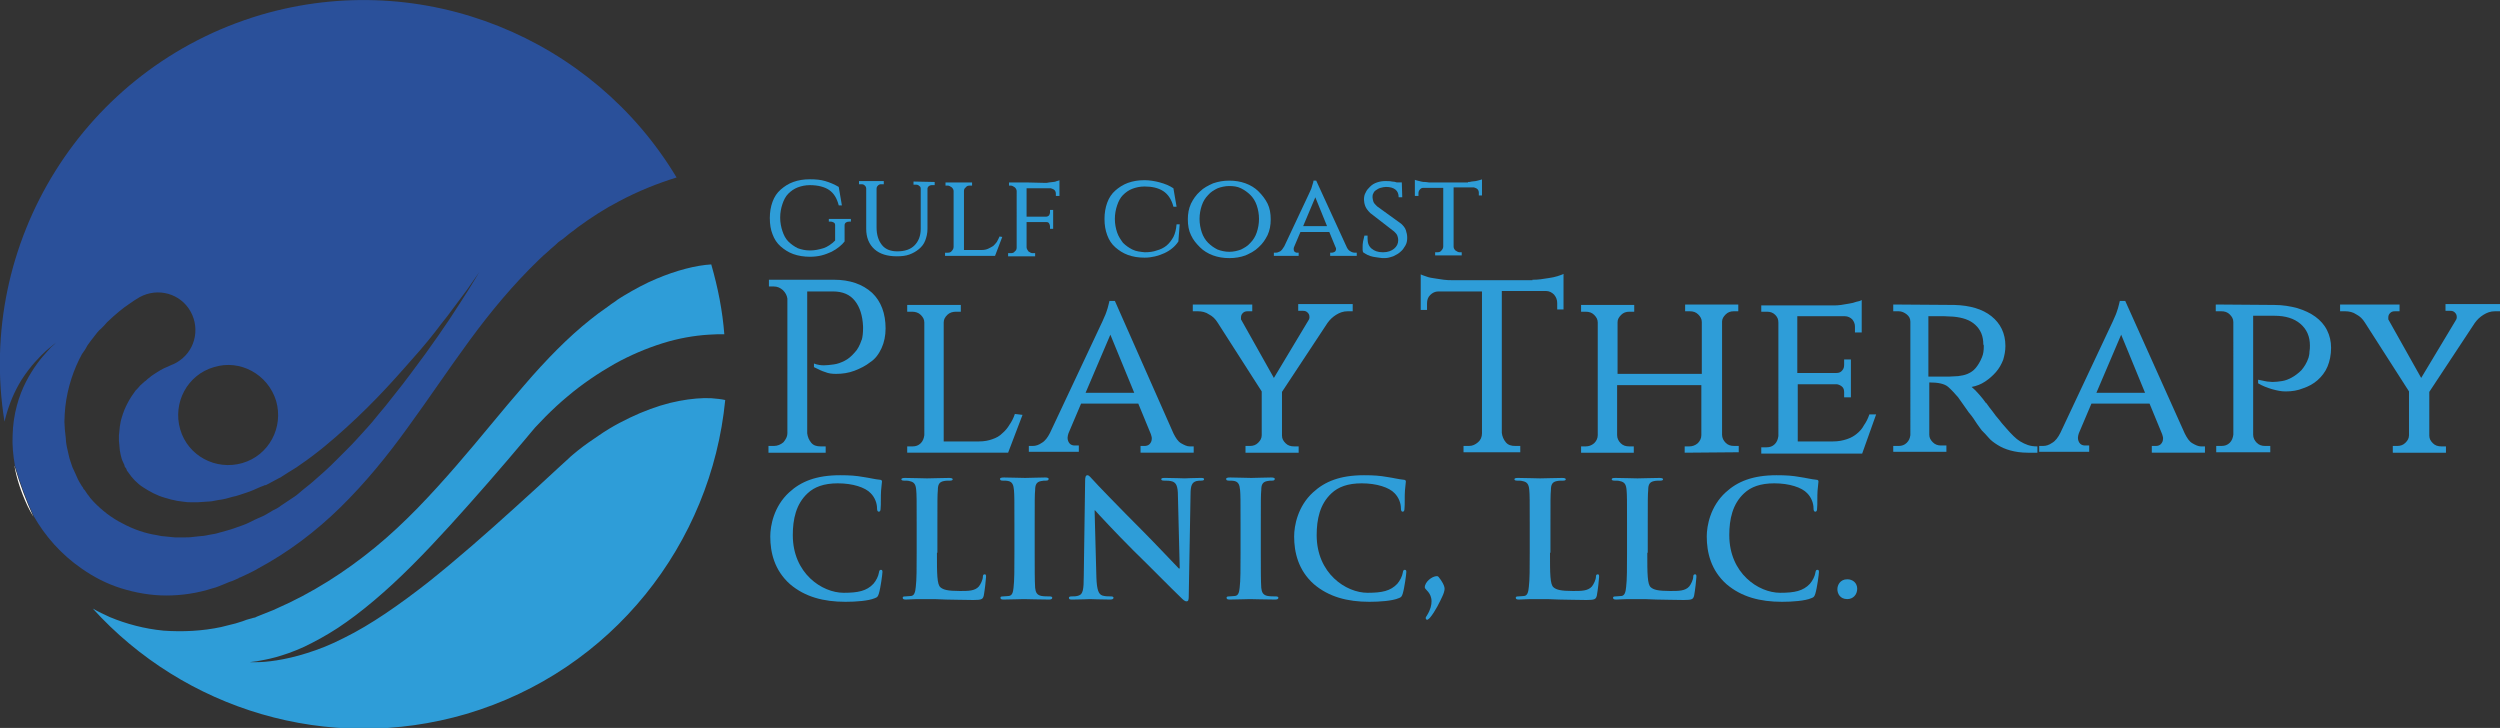 <?xml version="1.0" encoding="utf-8"?>
<!-- Generator: Adobe Illustrator 24.0.3, SVG Export Plug-In . SVG Version: 6.00 Build 0)  -->
<svg version="1.1" id="Layer_1" xmlns="http://www.w3.org/2000/svg" xmlns:xlink="http://www.w3.org/1999/xlink" x="0px" y="0px"
	 viewBox="0 0 555 161.6" style="enable-background:new 0 0 555 161.6;" xml:space="preserve">
<rect x="0" y="0" width="555" height="161.6" fill="#333333" stroke="none"/>
<style type="text/css">
	.st0{fill:#FFFFFF;}
	.st1{fill:#2A509A;}
	.st2{fill:#2E9DD8;}
</style>
<g>
	<path class="st0" d="M3.2,103.4c0.5,2.9,1.5,5.9,2.9,8.9c0.4,0.8,0.8,1.6,1.3,2.4c-1.6-3.5-3-7.2-4.1-11
		C3.3,103.6,3.3,103.5,3.2,103.4z"/>
	<path class="st1" d="M4.8,84.3c2-3.1,4-5.1,5.4-6.4c0.7-0.6,1.3-1.1,1.7-1.4c0.4-0.3,0.6-0.5,0.6-0.5s-0.2,0.2-0.5,0.5
		c-0.4,0.3-0.9,0.8-1.5,1.5c-1.3,1.4-3.1,3.6-4.7,6.7c-1.6,3.1-2.9,7.2-3,12c-0.1,2.1,0.1,4.3,0.5,6.6c0,0.1,0,0.2,0.1,0.3
		c1.1,3.8,2.5,7.5,4.1,11c2.5,4.4,6.1,8.5,10.6,11.6c2.7,1.9,5.6,3.4,8.8,4.4c3.2,1,6.6,1.6,10,1.6c3.4,0,6.9-0.5,10.3-1.6
		c0.9-0.2,1.7-0.6,2.5-0.9c0.4-0.2,0.8-0.3,1.2-0.5l0.6-0.2l0.7-0.3l0.7-0.3l0.3-0.2l0.1,0c0.1,0-0.1,0,0,0l0.2-0.1l1.3-0.6
		c0.8-0.4,1.7-0.8,2.5-1.3c6.7-3.6,12.8-8.2,18.3-13.6c5.5-5.4,10.4-11.4,15-17.8c4.6-6.3,9-12.9,13.7-19.3
		c4.7-6.4,9.7-12.4,15.3-17.8c0.7-0.7,1.5-1.4,2.2-2c0.6-0.6,1.3-1.1,1.9-1.7l0.2-0.2l0.4-0.3l0.6-0.4c0.4-0.3,0.7-0.6,1.1-0.9
		c0.7-0.6,1.5-1.1,2.2-1.7c3-2.2,6.1-4.2,9.2-5.8c4.3-2.3,8.6-4,12.8-5.3C131.7,8.5,94-7.3,57.9,3.3C18.5,15-5.4,54,1,93.6
		C1.9,89.8,3.3,86.7,4.8,84.3z M61.3,89c1.7,5.9-1.6,12.1-7.5,13.8c-5.9,1.7-12.1-1.6-13.8-7.5c-1.7-5.9,1.6-12.1,7.5-13.8
		C53.3,79.7,59.5,83.1,61.3,89z M19.4,76.7c0.5-0.7,1-1.4,1.5-2c0.2-0.3,0.5-0.6,0.7-0.9c0.3-0.3,0.5-0.6,0.8-0.8
		c0.5-0.5,1-1,1.4-1.5c1.9-1.8,3.5-3.1,4.7-3.9c1.1-0.8,1.8-1.2,1.8-1.2c3.8-2.6,9-1.7,11.6,2.1c2.6,3.8,1.7,9-2.1,11.6
		c-0.4,0.3-0.8,0.5-1.2,0.7L38.1,81c0,0-0.4,0.2-1.1,0.5c-0.8,0.3-1.8,0.9-3,1.7c-0.3,0.2-0.6,0.4-0.9,0.7c-0.2,0.1-0.3,0.2-0.5,0.4
		c-0.1,0.1-0.3,0.3-0.5,0.4c-0.3,0.3-0.7,0.6-1,0.9c-0.3,0.4-0.6,0.7-1,1.1c-1.2,1.6-2.4,3.6-3.1,6.1c-0.2,0.6-0.3,1.3-0.4,1.9
		c0,0.3-0.1,0.7-0.1,1c0,0.3-0.1,0.7-0.1,1c0,0.4,0,0.7,0,1.1c0,0.4,0.1,0.7,0.1,1.1c0,0.4,0.1,0.7,0.1,1.1l0.1,0.5
		c0,0.2,0.1,0.4,0.1,0.5c0.1,0.3,0.1,0.5,0.2,0.8c0.1,0.4,0.4,0.9,0.6,1.4l0.1,0.4c0,0.1,0,0.1,0,0L28,104c0.1,0.2,0.1,0.3,0.2,0.5
		l0.3,0.4c0.8,1.2,1.9,2.4,3.3,3.3c1.4,0.9,3,1.8,4.8,2.3l0.7,0.2c0.2,0.1,0.5,0.1,0.7,0.2l1.4,0.3l1.5,0.2c0.5,0.1,1,0.1,1.5,0.1
		l1.5,0c0.5,0,1-0.1,1.5-0.1c0.5,0,1-0.1,1.5-0.1l1.6-0.3c1-0.1,2.1-0.4,3.1-0.7c1.1-0.2,2-0.6,3-0.9c1-0.3,2.1-0.8,3.2-1.3l0.8-0.3
		l0.2-0.1l0.1,0l0.1,0c0,0,0.1-0.1,0,0l0.4-0.2l1.5-0.8l1.5-0.8c0.5-0.3,0.9-0.6,1.4-0.9c0.9-0.6,1.9-1.1,2.8-1.8
		c3.7-2.5,7.1-5.4,10.3-8.3c3.2-2.9,6.2-5.9,8.9-8.8c2.7-2.9,5.2-5.8,7.5-8.4c1.1-1.3,2.2-2.6,3.2-3.9c1-1.3,1.9-2.5,2.8-3.6
		c1.7-2.3,3.2-4.3,4.4-5.9c1.2-1.7,2.1-3,2.7-3.9c0.6-0.9,0.9-1.4,0.9-1.4s-0.3,0.5-0.9,1.4c-0.5,0.9-1.4,2.3-2.5,4.1
		c-1.1,1.7-2.4,3.8-4,6.2c-1.6,2.4-3.4,5-5.5,7.9c-2.1,2.8-4.3,5.9-6.9,9.1c-0.6,0.8-1.3,1.6-1.9,2.4c-0.7,0.8-1.3,1.6-2,2.4
		c-1.3,1.7-2.8,3.2-4.3,4.9c-0.7,0.8-1.5,1.6-2.3,2.4c-0.8,0.8-1.6,1.6-2.4,2.4c-0.8,0.8-1.6,1.6-2.5,2.4c-0.9,0.8-1.8,1.6-2.6,2.3
		c-0.9,0.8-1.9,1.5-2.8,2.3c-0.5,0.4-0.9,0.8-1.4,1.1l-1.5,1l-1.5,1l-0.4,0.3l-0.5,0.3l-0.8,0.4c-1,0.6-1.9,1.2-3.2,1.7
		c-1.2,0.5-2.3,1.2-3.5,1.6c-1.2,0.4-2.4,0.9-3.6,1.2l-1.8,0.5c-0.6,0.2-1.3,0.3-1.9,0.4c-0.6,0.1-1.3,0.3-1.9,0.3l-1.9,0.2
		c-0.6,0.1-1.3,0.1-2,0.1l-2,0c-0.7-0.1-1.3-0.1-2-0.2c-0.3,0-0.7-0.1-1-0.1l-1-0.2c-2.6-0.4-5.2-1.3-7.6-2.6
		c-2.4-1.2-4.6-2.9-6.5-4.9l-0.7-0.8c-0.2-0.3-0.4-0.6-0.6-0.8l-0.6-0.9l-0.2-0.2l-0.1-0.1l0-0.1c0,0-0.3-0.5-0.2-0.3l-0.2-0.3
		c-0.3-0.5-0.5-0.8-0.8-1.4c-0.3-0.7-0.6-1.3-0.9-2c-0.2-0.4-0.3-0.6-0.4-0.9l-0.3-0.9c-0.2-0.6-0.4-1.2-0.5-1.8
		c-0.1-0.6-0.3-1.2-0.4-1.8c-0.1-0.6-0.2-1.2-0.2-1.8c-0.1-0.6-0.1-1.2-0.2-1.8c0-0.6-0.1-1.2-0.1-1.7c0-1.1,0.1-2.3,0.2-3.4
		c0.5-4.4,1.9-8.4,3.7-11.7C18.5,78.2,19,77.5,19.4,76.7z"/>
	<path class="st2" d="M145.7,61.9c-2.4,1-4.8,2.3-7.3,3.8c-0.6,0.4-1.2,0.7-1.8,1.2c-0.6,0.4-1.2,0.8-1.7,1.2
		c-0.7,0.5-1.4,1-2.1,1.5c-0.6,0.5-1.2,0.9-1.8,1.4c-4.9,3.9-9.8,8.9-14.6,14.5c-4.9,5.6-9.8,11.8-15.2,18
		c-5.4,6.2-11.2,12.5-17.9,18c-6.7,5.5-14.1,10.2-21.9,13.6c-1,0.5-2,0.8-2.9,1.2l-1.5,0.6l-0.2,0.1l-0.2,0.1l-0.1,0l-0.4,0.1
		l-0.7,0.2l-0.7,0.2l-0.8,0.3c-0.5,0.2-1.1,0.3-1.6,0.5c-1.1,0.3-2.1,0.5-3.2,0.8c-4.2,0.9-8.6,1.1-12.8,0.8
		c-4.2-0.4-8.3-1.5-11.9-3c-1.3-0.6-2.6-1.2-3.8-1.9c20.2,22.3,52.1,32.4,82.9,23.4c32.5-9.6,54.4-37.9,57.5-69.7
		c-0.9-0.2-1.9-0.3-3.1-0.4c-2-0.1-4.5,0.1-7.1,0.6c-2.7,0.5-5.6,1.4-8.7,2.7c-3,1.3-6.2,2.9-9.2,5c-1.5,1-3.1,2.1-4.6,3.3
		c-0.7,0.6-1.5,1.2-2.2,1.9l-1.1,1l-1.2,1.1c-3.1,2.9-6.3,5.8-9.5,8.7c-6.4,5.8-12.9,11.5-19.3,16.6c-6.4,5-12.7,9.4-18.6,12.3
		c-2.9,1.5-5.7,2.6-8.3,3.4c-2.5,0.8-4.8,1.3-6.7,1.6c-1.9,0.3-3.4,0.4-4.4,0.4c-1,0-1.5,0-1.5,0s0.5-0.1,1.5-0.2
		c1-0.2,2.4-0.4,4.2-0.9c1.8-0.5,3.9-1.2,6.3-2.3c2.3-1.1,4.9-2.5,7.5-4.2c5.3-3.5,10.9-8.3,16.5-13.9c5.6-5.6,11.3-12,16.9-18.4
		c2.8-3.2,5.6-6.5,8.3-9.7l1-1.2l1.1-1.3c0.8-0.8,1.5-1.6,2.3-2.4c1.6-1.6,3.2-3.1,4.9-4.5c3.3-2.8,6.9-5.2,10.4-7.2
		c3.6-2,7.2-3.5,10.7-4.6c3.5-1.1,7-1.7,10.2-1.9c1.2-0.1,2.4-0.1,3.5-0.1c-0.4-5.2-1.4-10.3-2.9-15.5
		C154.5,58.9,150.2,60,145.7,61.9z"/>
</g>
<g>
	<g>
		<path class="st2" d="M185.1,62.1c3.6,0,6.4,1,8.5,2.9c2,1.9,3,4.6,3,7.9c0,1.6-0.3,3.1-0.9,4.4c-0.6,1.3-1.4,2.4-2.5,3.1
			c-1,0.8-2.2,1.4-3.5,1.9c-1.3,0.5-2.7,0.7-4.1,0.7c-0.9,0-1.7-0.1-2.4-0.4c-0.7-0.2-1.5-0.6-2.5-1.1v-0.8c0.2,0.1,0.4,0.1,0.6,0.2
			c0.4,0.1,0.9,0.2,1.6,0.2c0.7,0,1.4-0.1,2.2-0.2c0.8-0.1,1.6-0.4,2.4-0.8c0.8-0.4,1.5-1,2.2-1.8c0.7-0.7,1.2-1.7,1.6-2.9v0.1
			c0.2-0.7,0.3-1.6,0.3-2.6v-0.4c-0.1-2.4-0.7-4.3-1.8-5.7c-1.1-1.4-2.7-2.1-4.9-2.1h-5.7v31.5c0.1,0.8,0.4,1.5,0.9,2.1
			c0.5,0.6,1.2,0.8,2.1,0.8h1.1v1.4h-12.7V99h1.2c0.8,0,1.5-0.3,2.1-0.8c0.5-0.6,0.9-1.2,0.9-2.1V66.3c-0.1-0.7-0.4-1.3-1-1.9
			c-0.6-0.5-1.2-0.8-2-0.8h-1.1v-1.5H185.1z"/>
		<path class="st2" d="M227,92.1l-3.2,8.4h-22.4v-1.4h1.2c0.7,0,1.3-0.2,1.8-0.7c0.5-0.5,0.7-1.1,0.8-1.8V71.6
			c0-0.7-0.3-1.2-0.8-1.7c-0.5-0.5-1.2-0.7-1.9-0.7h-1.1v-1.5h11.9v1.5h-1.1c-0.7,0-1.4,0.2-1.9,0.7c-0.5,0.5-0.8,1-0.8,1.7V98h7.8
			c1.2,0,2.2-0.2,3-0.5c0.9-0.3,1.6-0.7,2.2-1.3c0.6-0.5,1.2-1.2,1.6-1.9c0.5-0.7,0.9-1.5,1.2-2.4L227,92.1z"/>
		<path class="st2" d="M260.5,96.2c0.5,1,1,1.8,1.7,2.2c0.7,0.4,1.3,0.7,1.9,0.7h0.9v1.4h-11.8V99h0.9c0.4,0,0.8-0.1,1.1-0.4
			c0.3-0.3,0.5-0.7,0.5-1.3c0-0.3-0.1-0.5-0.2-0.9l-2.8-6.8H240l-2.8,6.6c-0.1,0.3-0.2,0.7-0.2,1c0,0.5,0.2,1,0.5,1.3
			c0.3,0.3,0.7,0.4,1.1,0.4h0.9v1.4h-11.1V99h0.9c0.6,0,1.3-0.2,2-0.7c0.7-0.4,1.3-1.2,1.8-2.2l11.1-23.6c0.4-0.8,0.7-1.5,1-2.2
			c0.3-0.6,0.5-1.3,0.7-1.9c0.2-0.7,0.3-1.2,0.4-1.6h1.2L260.5,96.2z M251.8,87.2l-5.3-12.9L241,87.2H251.8z"/>
		<path class="st2" d="M300.3,67.6v1.5h-1.1c-1,0-1.8,0.3-2.6,0.8c-0.8,0.5-1.4,1.1-1.9,1.8l-10.1,15.3v9.7c0,0.7,0.3,1.2,0.8,1.7
			c0.5,0.5,1.1,0.7,1.9,0.7h1v1.4h-11.8V99h1c0.7,0,1.3-0.2,1.8-0.7c0.5-0.5,0.8-1,0.8-1.7v-9.7l-9.8-15.3c-0.5-0.8-1.1-1.4-1.9-1.8
			c-0.7-0.5-1.6-0.7-2.5-0.7h-1.1v-1.5h13.2v1.5h-1c-0.5,0-0.8,0.1-1.1,0.4c-0.3,0.3-0.4,0.6-0.4,1c0,0.1,0,0.2,0,0.2
			c0,0.1,0,0.2,0,0.2l7.3,13l7.8-13c0.1-0.2,0.1-0.4,0.1-0.5c0-0.4-0.1-0.7-0.4-1c-0.3-0.3-0.6-0.4-1.1-0.4h-1v-1.5H300.3z"/>
		<path class="st2" d="M340.2,62.1c0.5,0,1.2,0,1.8-0.1c0.7-0.1,1.3-0.2,2-0.3c0.6-0.1,1.2-0.2,1.8-0.4c0.5-0.2,1-0.3,1.3-0.5v7.9
			h-1.4v-1.4c0-0.7-0.2-1.3-0.7-1.9c-0.5-0.5-1.1-0.8-1.8-0.8h-9.8v31.5c0.1,0.8,0.4,1.5,0.9,2.1c0.5,0.6,1.2,0.8,2.1,0.8h1.1v1.4
			h-12.6v-1.4h1.2c0.8,0,1.4-0.3,2-0.8c0.6-0.5,0.9-1.2,0.9-2V64.7h-9.7c-0.7,0-1.3,0.3-1.8,0.8c-0.5,0.5-0.7,1.1-0.7,1.9v1.4h-1.4
			v-7.9c0.3,0.2,0.8,0.3,1.3,0.5c0.5,0.2,1.1,0.3,1.8,0.4c0.6,0.1,1.3,0.2,2,0.3c0.7,0.1,1.3,0.1,1.8,0.1H340.2z"/>
		<path class="st2" d="M374,100.5v-1.4h1c0.7,0,1.3-0.2,1.9-0.7c0.5-0.5,0.8-1.1,0.8-1.8V85.5H359v11.1c0,0.7,0.3,1.3,0.8,1.8
			c0.5,0.5,1.1,0.7,1.9,0.7h1v1.4H351v-1.4h1c0.7,0,1.3-0.2,1.9-0.7c0.5-0.5,0.8-1.1,0.8-1.8V71.6c0-0.7-0.3-1.2-0.8-1.7
			c-0.5-0.5-1.1-0.7-1.9-0.7h-1v-1.5h11.8v1.5h-1.1c-0.7,0-1.3,0.2-1.8,0.7c-0.5,0.5-0.8,1-0.8,1.6V83h18.7V71.5
			c0-0.7-0.3-1.2-0.8-1.7c-0.5-0.5-1.1-0.7-1.9-0.7h-1v-1.5h11.8v1.5h-1c-0.7,0-1.3,0.2-1.8,0.7c-0.5,0.5-0.8,1-0.8,1.6v25.1
			c0,0.7,0.3,1.3,0.8,1.8c0.5,0.5,1.1,0.7,1.9,0.7h1v1.4L374,100.5z"/>
		<path class="st2" d="M413.4,100.7H391v-1.4h1.2c0.7,0,1.3-0.2,1.8-0.7c0.5-0.5,0.7-1.1,0.8-1.8V71.6c0-0.7-0.2-1.2-0.7-1.7
			c-0.5-0.5-1.1-0.7-1.8-0.7H391v-1.4h16c0.5,0,1.1,0,1.7-0.1c0.6-0.1,1.2-0.2,1.8-0.3c0.6-0.1,1.1-0.2,1.6-0.4
			c0.5-0.1,0.9-0.2,1.2-0.4v7.2h-1.5v-1.3c0-0.6-0.2-1.1-0.6-1.6c-0.4-0.4-1-0.7-1.6-0.7h-10.6v12.6h8.7c0.6,0,1-0.2,1.3-0.6
			c0.3-0.3,0.4-0.8,0.4-1.2v-1.2h1.5v8.4h-1.5v-1.1c0-0.5-0.1-0.9-0.4-1.2c-0.3-0.3-0.7-0.5-1.2-0.6h-8.7V98h7.8
			c1.2,0,2.2-0.2,3.1-0.5c0.9-0.3,1.6-0.7,2.2-1.2c0.6-0.5,1.2-1.1,1.6-1.9c0.5-0.7,0.9-1.5,1.2-2.4h1.5L413.4,100.7z"/>
		<path class="st2" d="M433.9,67.7c3.4,0.1,6.2,0.9,8.2,2.5c2,1.6,3.1,3.8,3.1,6.6c0,1.1-0.2,2.1-0.5,3.1c-0.4,1-0.9,1.9-1.6,2.7
			c-0.7,0.8-1.5,1.5-2.4,2.1c-0.9,0.6-1.9,1-3,1.2c0.5,0.4,1.1,1,1.7,1.7c0.6,0.7,1.1,1.3,1.5,1.9v-0.1c0.5,0.7,1,1.4,1.5,2
			c0.4,0.6,0.9,1.2,1.5,1.9c0.5,0.7,1.1,1.3,1.6,1.9c0.5,0.6,1,1.1,1.5,1.6c0.5,0.5,1,0.9,1.5,1.2c0.5,0.3,1.1,0.6,1.7,0.8
			c0.6,0.2,1.3,0.3,2.1,0.3v1.4h-2.1c-1.5,0-2.8-0.2-3.9-0.5c-1.1-0.3-2-0.7-2.8-1.2c-0.8-0.5-1.5-1-2-1.6c-0.5-0.6-1-1.1-1.5-1.6
			c-0.2-0.2-0.5-0.7-1.1-1.5c-0.5-0.8-1.1-1.7-1.8-2.5l-2.4-3.4c-0.7-0.8-1.4-1.6-2.2-2.3c-0.8-0.7-2.2-1-4.2-1v11.6
			c0,0.7,0.3,1.2,0.8,1.7c0.5,0.5,1.1,0.7,1.8,0.7h1.2v1.4h-11.8V99h1.2c0.7,0,1.3-0.2,1.8-0.7c0.5-0.5,0.7-1,0.8-1.7V71.4
			c0-0.7-0.3-1.2-0.8-1.6c-0.5-0.4-1.1-0.7-1.8-0.7h-1.2v-1.5L433.9,67.7z M431.3,83.6c0.4,0,0.9,0,1.5,0c0.6,0,1.2-0.1,1.9-0.1
			c0.7-0.1,1.4-0.2,2.1-0.5c0.7-0.3,1.3-0.7,1.8-1.3c0.5-0.6,1-1.4,1.4-2.4c0.3-0.7,0.4-1.5,0.4-2.4c0-0.2,0-0.4-0.1-0.4
			c0-1.9-0.6-3.3-1.8-4.4c-1.2-1.1-2.8-1.6-4.8-1.8c-0.7,0-1.4-0.1-2.1-0.1h-3.5v13.4H431.3z"/>
		<path class="st2" d="M485,96.2c0.5,1,1,1.8,1.7,2.2c0.7,0.4,1.3,0.7,1.9,0.7h0.9v1.4h-11.8V99h0.9c0.4,0,0.8-0.1,1.1-0.4
			c0.3-0.3,0.5-0.7,0.5-1.3c0-0.3-0.1-0.5-0.2-0.9l-2.8-6.8h-12.9l-2.8,6.6c-0.1,0.3-0.2,0.7-0.2,1c0,0.5,0.2,1,0.5,1.3
			c0.3,0.3,0.7,0.4,1.1,0.4h0.9v1.4h-11.1V99h0.9c0.6,0,1.3-0.2,2-0.7c0.7-0.4,1.3-1.2,1.8-2.2l11.1-23.6c0.4-0.8,0.7-1.5,1-2.2
			c0.3-0.6,0.5-1.3,0.7-1.9c0.2-0.7,0.3-1.2,0.4-1.6h1.2L485,96.2z M476.2,87.2l-5.3-12.9l-5.5,12.9H476.2z"/>
		<path class="st2" d="M504.9,67.7c1.9,0,3.6,0.3,5.1,0.7c1.6,0.5,2.9,1.1,4,1.9c1.1,0.8,2,1.8,2.6,3c0.6,1.2,0.9,2.5,0.9,3.9
			c0,1.6-0.3,3-0.8,4.2c-0.5,1.2-1.3,2.2-2.2,3c-0.9,0.8-2,1.4-3.2,1.8c-1.2,0.5-2.5,0.7-3.9,0.7c-1,0-1.9-0.2-3-0.5
			c-1-0.3-2.1-0.7-3.1-1.3v-0.8c0.3,0.1,0.7,0.1,1,0.2c0.3,0.1,0.6,0.1,1,0.2c0.4,0,0.8,0.1,1.2,0.1c0.7,0,1.4-0.1,2.1-0.2
			c0.7-0.1,1.5-0.4,2.2-0.8c0.7-0.4,1.4-0.9,2.1-1.6c0.6-0.7,1.2-1.6,1.6-2.8c0.1-0.4,0.2-0.8,0.2-1.3c0.1-0.5,0.1-1,0.1-1.4
			c0-2-0.7-3.6-2.1-4.8c-1.4-1.2-3.3-1.8-5.8-1.8h-4.7v26.4c0,0.7,0.3,1.3,0.8,1.8c0.5,0.5,1.1,0.7,1.8,0.7h1.2v1.4h-12v-1.4h1.2
			c0.7,0,1.3-0.2,1.8-0.7c0.5-0.5,0.7-1.1,0.8-1.8V71.5c0-0.7-0.3-1.2-0.8-1.7c-0.5-0.5-1.1-0.7-1.9-0.7h-1.2v-1.5L504.9,67.7z"/>
		<path class="st2" d="M555,67.6v1.5h-1.1c-1,0-1.8,0.3-2.6,0.8c-0.8,0.5-1.4,1.1-1.9,1.8l-10.1,15.3v9.7c0,0.7,0.3,1.2,0.8,1.7
			c0.5,0.5,1.1,0.7,1.9,0.7h1v1.4h-11.8V99h1c0.7,0,1.3-0.2,1.8-0.7c0.5-0.5,0.8-1,0.8-1.7v-9.7l-9.8-15.3c-0.5-0.8-1.1-1.4-1.9-1.8
			c-0.7-0.5-1.6-0.7-2.5-0.7h-1.1v-1.5h13.2v1.5h-1c-0.5,0-0.8,0.1-1.1,0.4c-0.3,0.3-0.4,0.6-0.4,1c0,0.1,0,0.2,0,0.2
			c0,0.1,0,0.2,0,0.2l7.3,13l7.8-13c0.1-0.2,0.1-0.4,0.1-0.5c0-0.4-0.1-0.7-0.4-1c-0.3-0.3-0.6-0.4-1.1-0.4h-1v-1.5H555z"/>
	</g>
	<g>
		<path class="st2" d="M187.5,53.6c-0.3,0.4-0.7,0.8-1.2,1.2c-0.5,0.4-1.1,0.8-1.7,1.1c-0.7,0.3-1.4,0.6-2.2,0.8
			c-0.8,0.2-1.7,0.3-2.6,0.3c-1.3,0-2.6-0.2-3.7-0.6c-1.1-0.4-2-1-2.8-1.7c-0.8-0.7-1.4-1.6-1.8-2.7c-0.4-1-0.6-2.2-0.6-3.6
			c0-1.3,0.2-2.5,0.6-3.6c0.4-1.1,1-2,1.8-2.7c0.8-0.7,1.7-1.3,2.8-1.7c1.1-0.4,2.3-0.6,3.7-0.6c1.3,0,2.4,0.1,3.4,0.4
			c1,0.3,2,0.7,3,1.3l0.7,4.1h-0.7c-0.4-1.6-1.1-2.7-2.1-3.4c-1-0.7-2.5-1.1-4.3-1.1c-1,0-1.9,0.2-2.7,0.5c-0.8,0.3-1.5,0.8-2.1,1.4
			c-0.6,0.6-1,1.4-1.3,2.3c-0.3,0.9-0.5,1.9-0.5,3c0,1.1,0.2,2.1,0.5,3c0.3,0.9,0.7,1.7,1.3,2.3c0.6,0.6,1.3,1.1,2.1,1.5
			c0.8,0.3,1.7,0.5,2.7,0.5c1.1,0,2-0.2,3-0.5c0.9-0.3,1.8-0.9,2.6-1.7c0-0.6,0-1.2,0-1.7c0-0.6,0-1.1,0-1.7c0-0.3-0.1-0.5-0.3-0.6
			c-0.2-0.1-0.4-0.2-0.7-0.2h-0.4v-0.6h4.9v0.6h-0.4c-0.6,0-1,0.3-1,0.8L187.5,53.6z"/>
		<path class="st2" d="M207.5,40.4v0.7h-0.6c-0.3,0-0.5,0.1-0.7,0.2c-0.2,0.2-0.3,0.4-0.3,0.6v8.9c0,1-0.2,1.8-0.5,2.6
			c-0.3,0.8-0.8,1.4-1.4,1.9c-0.6,0.5-1.3,0.9-2.1,1.2c-0.8,0.3-1.8,0.4-2.8,0.4c-2.1,0-3.8-0.5-5-1.6c-1.2-1.1-1.8-2.6-1.8-4.5
			v-8.9c0-0.3-0.1-0.5-0.3-0.7c-0.2-0.2-0.4-0.3-0.7-0.3h-0.6v-0.7h5.5v0.7h-0.6c-0.3,0-0.5,0.1-0.7,0.3c-0.2,0.2-0.3,0.4-0.3,0.7
			v8.6c0,1.6,0.4,2.9,1.2,3.9c0.8,1,2,1.4,3.4,1.4c1.6,0,2.9-0.4,3.8-1.3c0.9-0.9,1.4-2.1,1.4-3.7v-8.9c0-0.3-0.1-0.5-0.3-0.6
			c-0.2-0.2-0.4-0.3-0.7-0.3h-0.6v-0.7L207.5,40.4z"/>
		<path class="st2" d="M222.5,52.6l-1.6,4.2h-11.1v-0.7h0.6c0.4,0,0.7-0.1,0.9-0.4c0.2-0.2,0.4-0.5,0.4-0.9V42.4
			c0-0.3-0.2-0.6-0.4-0.8c-0.3-0.2-0.6-0.4-0.9-0.4h-0.5v-0.7h5.9v0.7h-0.5c-0.4,0-0.7,0.1-0.9,0.4c-0.3,0.2-0.4,0.5-0.4,0.8v13.1
			h3.9c0.6,0,1.1-0.1,1.5-0.3c0.4-0.2,0.8-0.4,1.1-0.6c0.3-0.3,0.6-0.6,0.8-0.9c0.2-0.4,0.4-0.7,0.6-1.2L222.5,52.6z"/>
		<path class="st2" d="M232,40.6c0.3,0,0.6,0,0.9-0.1c0.3,0,0.6-0.1,0.9-0.1c0.3,0,0.6-0.1,0.8-0.2c0.3-0.1,0.5-0.1,0.6-0.2v3.5
			h-0.8V43c0-0.3-0.1-0.6-0.3-0.8c-0.2-0.2-0.5-0.3-0.8-0.4h-5.4v6.3h4.3c0.3,0,0.5-0.1,0.7-0.3c0.1-0.2,0.2-0.4,0.2-0.6v-0.6h0.7
			v4.2h-0.7v-0.6c0-0.2-0.1-0.4-0.2-0.6c-0.1-0.2-0.3-0.3-0.6-0.3h-4.4v5.6c0,0.3,0.2,0.6,0.4,0.9c0.3,0.2,0.6,0.4,0.9,0.4h0.6v0.7
			h-6v-0.7h0.6c0.4,0,0.7-0.1,0.9-0.4c0.3-0.2,0.4-0.5,0.4-0.9V42.4c0-0.3-0.2-0.6-0.4-0.8c-0.3-0.2-0.6-0.4-0.9-0.4H224v-0.7h3.8
			L232,40.6z"/>
		<path class="st2" d="M261.9,49.7l-0.3,3.9c-0.7,1.1-1.8,2-3.1,2.6c-1.3,0.6-2.8,1-4.4,1c-1.4,0-2.6-0.2-3.7-0.6
			c-1.1-0.4-2-1-2.8-1.7c-0.8-0.7-1.4-1.6-1.8-2.7c-0.4-1.1-0.6-2.2-0.6-3.6c0-1.3,0.2-2.5,0.6-3.6c0.4-1.1,1-2,1.8-2.7
			c0.8-0.7,1.7-1.3,2.8-1.7c1.1-0.4,2.3-0.6,3.7-0.6c1.1,0,2.3,0.2,3.4,0.5c1.1,0.3,2.1,0.7,3,1.3l0.7,4.1h-0.7
			c-0.4-1.6-1.2-2.8-2.3-3.5c-1.1-0.7-2.5-1-4.1-1c-1,0-1.9,0.2-2.7,0.5c-0.8,0.3-1.5,0.8-2.1,1.4c-0.6,0.6-1,1.4-1.3,2.3
			c-0.3,0.9-0.5,1.9-0.5,3c0,1.1,0.2,2.1,0.5,3c0.3,0.9,0.8,1.6,1.3,2.3c0.6,0.6,1.3,1.1,2.1,1.5c0.8,0.4,1.7,0.5,2.7,0.6h0.1
			c0.9,0,1.8-0.1,2.6-0.4c0.8-0.2,1.6-0.6,2.2-1.1c0.6-0.5,1.1-1.2,1.5-1.9c0.4-0.8,0.6-1.7,0.7-2.8H261.9z"/>
		<path class="st2" d="M272.9,40.1c1.3,0,2.5,0.2,3.6,0.6c1.1,0.4,2.1,1,2.9,1.8c0.8,0.8,1.5,1.7,2,2.7c0.5,1,0.7,2.2,0.7,3.5
			c0,1.3-0.2,2.4-0.7,3.5c-0.5,1-1.1,1.9-2,2.7c-0.8,0.8-1.8,1.3-2.9,1.8c-1.1,0.4-2.3,0.6-3.6,0.6c-1.3,0-2.5-0.2-3.6-0.6
			c-1.1-0.4-2.1-1-2.9-1.8c-0.8-0.8-1.5-1.6-2-2.7c-0.5-1-0.7-2.2-0.7-3.5c0-1.3,0.2-2.4,0.7-3.5c0.5-1,1.1-1.9,2-2.7
			c0.8-0.8,1.8-1.3,2.9-1.8C270.5,40.3,271.6,40.1,272.9,40.1z M272.9,55.9c0.9,0,1.8-0.2,2.6-0.5c0.8-0.4,1.5-0.8,2.1-1.5
			c0.6-0.6,1.1-1.4,1.4-2.3c0.3-0.9,0.5-1.9,0.5-3c0-1.1-0.2-2.1-0.5-3c-0.3-0.9-0.8-1.7-1.4-2.3c-0.6-0.6-1.3-1.1-2.1-1.5
			c-0.8-0.4-1.7-0.5-2.6-0.5c-0.9,0-1.8,0.2-2.6,0.5c-0.8,0.4-1.5,0.8-2.1,1.5c-0.6,0.6-1.1,1.4-1.4,2.3c-0.3,0.9-0.5,1.9-0.5,3
			c0,1.1,0.2,2.1,0.5,3c0.3,0.9,0.8,1.7,1.4,2.3c0.6,0.6,1.3,1.1,2.1,1.5C271.1,55.7,272,55.9,272.9,55.9z"/>
		<path class="st2" d="M298.9,54.7c0.2,0.5,0.5,0.9,0.9,1.1c0.3,0.2,0.7,0.3,1,0.3h0.4v0.7h-5.9v-0.7h0.4c0.2,0,0.4-0.1,0.6-0.2
			c0.2-0.1,0.3-0.4,0.3-0.6c0-0.1,0-0.3-0.1-0.4l-1.4-3.4h-6.4l-1.4,3.3c-0.1,0.2-0.1,0.3-0.1,0.5c0,0.3,0.1,0.5,0.2,0.6
			c0.2,0.1,0.3,0.2,0.5,0.2h0.4v0.7h-5.5v-0.7h0.4c0.3,0,0.6-0.1,1-0.3c0.3-0.2,0.6-0.6,0.9-1.1l5.5-11.7c0.2-0.4,0.3-0.7,0.5-1.1
			c0.1-0.3,0.2-0.6,0.3-1c0.1-0.3,0.2-0.6,0.2-0.8h0.6L298.9,54.7z M294.6,50.2l-2.6-6.4l-2.7,6.4H294.6z"/>
		<path class="st2" d="M311.1,49.7c0.4,0.4,0.8,0.8,1,1.4c0.2,0.6,0.3,1.1,0.3,1.7c0,0.6-0.1,1.2-0.4,1.7c-0.3,0.5-0.6,1-1.1,1.4
			c-0.4,0.4-1,0.7-1.6,1c-0.6,0.2-1.2,0.4-1.9,0.4c-0.4,0-0.8,0-1.3-0.1c-0.5-0.1-0.9-0.1-1.3-0.2c-0.4-0.1-0.8-0.2-1.2-0.4
			c-0.4-0.2-0.7-0.4-1-0.6c0-0.1-0.1-0.3-0.1-0.5c0-0.2,0-0.4,0-0.6c0-0.4,0-0.8,0.1-1.3c0.1-0.5,0.2-0.9,0.3-1.3h0.7
			c0,0.2,0,0.3,0,0.4c0,0.1,0,0.2,0,0.3c0,1,0.3,1.7,0.9,2.2c0.6,0.5,1.4,0.8,2.4,0.8h0.2c1,0,1.8-0.3,2.4-0.8
			c0.6-0.5,0.9-1.1,0.9-1.9c0-0.4-0.1-0.7-0.2-1c-0.1-0.3-0.4-0.6-0.7-0.9h0l-5.3-4.1c-0.5-0.5-0.9-1-1.1-1.5
			c-0.2-0.5-0.3-1.1-0.3-1.5c0-0.6,0.1-1.1,0.4-1.6c0.2-0.5,0.6-0.9,1-1.3c0.4-0.4,0.9-0.7,1.5-0.9c0.6-0.2,1.2-0.3,1.8-0.3
			c0.6,0,1.1,0,1.5,0.1c0.4,0,0.8,0.1,1.1,0.2h1.1l0.1,3.3h-0.8c0-0.7-0.2-1.3-0.7-1.7c-0.5-0.4-1.2-0.6-2.1-0.6
			c-0.4,0-0.8,0.1-1.2,0.2c-0.4,0.1-0.7,0.3-1,0.5c-0.3,0.2-0.5,0.4-0.6,0.7c-0.2,0.3-0.2,0.6-0.2,0.9c0,0.3,0.1,0.6,0.2,1
			c0.1,0.3,0.4,0.6,0.8,1L311.1,49.7z"/>
		<path class="st2" d="M325.9,40.4c0.3,0,0.5,0,0.8-0.1c0.3,0,0.6-0.1,0.9-0.1c0.3-0.1,0.6-0.1,0.8-0.2c0.3-0.1,0.5-0.1,0.6-0.2v3.6
			h-0.7v-0.6c0-0.3-0.1-0.6-0.3-0.8c-0.2-0.2-0.5-0.3-0.8-0.4h-4.5v13.2c0,0.3,0.2,0.6,0.4,0.8c0.3,0.2,0.6,0.4,0.9,0.4h0.5v0.7
			h-5.9v-0.7h0.5c0.4,0,0.7-0.1,0.9-0.4c0.2-0.2,0.4-0.5,0.4-0.9V41.7H316c-0.3,0-0.6,0.1-0.8,0.4c-0.2,0.2-0.3,0.5-0.3,0.8v0.6
			h-0.8v-3.6c0.1,0.1,0.3,0.1,0.6,0.2c0.3,0.1,0.5,0.1,0.8,0.2c0.3,0.1,0.6,0.1,0.9,0.1c0.3,0,0.6,0.1,0.8,0.1H325.9z"/>
	</g>
	<g>
		<path class="st2" d="M175.4,129.7c-3.5-3.1-4.4-7.1-4.4-10.6c0-2.4,0.8-6.7,4.2-9.8c2.6-2.4,6-3.8,11.3-3.8c2.2,0,3.5,0.1,5.2,0.4
			c1.4,0.2,2.5,0.5,3.6,0.6c0.4,0,0.5,0.2,0.5,0.4c0,0.3-0.1,0.7-0.2,2c-0.1,1.2,0,3.2-0.1,3.9c0,0.5-0.1,0.8-0.4,0.8
			c-0.3,0-0.4-0.3-0.4-0.8c0-1.1-0.5-2.4-1.4-3.3c-1.2-1.3-4-2.2-7.3-2.2c-3.1,0-5.2,0.8-6.7,2.2c-2.6,2.4-3.3,5.8-3.3,9.3
			c0,8.5,6.5,12.8,11.3,12.8c3.2,0,5.1-0.4,6.6-2c0.6-0.7,1.1-1.7,1.2-2.4c0.1-0.6,0.2-0.7,0.5-0.7c0.3,0,0.3,0.3,0.3,0.5
			c0,0.4-0.4,3.5-0.8,4.8c-0.2,0.6-0.3,0.8-0.9,1c-1.4,0.6-4.2,0.8-6.5,0.8C182.8,133.6,178.7,132.5,175.4,129.7z"/>
		<path class="st2" d="M208,122.7c0,4.6,0,7.1,0.8,7.7c0.6,0.5,1.5,0.8,4.3,0.8c1.9,0,3.3,0,4.2-1c0.4-0.5,0.9-1.5,0.9-2.2
			c0-0.3,0.1-0.5,0.4-0.5c0.3,0,0.3,0.2,0.3,0.6c0,0.4-0.3,3.1-0.5,4.1c-0.2,0.8-0.4,1-2.3,1c-2.6,0-4.4-0.1-6.1-0.1
			c-1.6-0.1-2.9-0.1-4.4-0.1c-0.4,0-1.2,0-2,0c-0.8,0-1.8,0.1-2.5,0.1c-0.5,0-0.7-0.1-0.7-0.4c0-0.2,0.1-0.3,0.6-0.3
			c0.5,0,1-0.1,1.3-0.1c0.7-0.1,0.9-0.9,1-2c0.2-1.5,0.2-4.3,0.2-7.6v-6.3c0-5.4,0-6.5-0.1-7.6c-0.1-1.2-0.4-1.8-1.5-2
			c-0.3-0.1-0.7-0.1-1.2-0.1c-0.4,0-0.6-0.1-0.6-0.3s0.3-0.3,0.8-0.3c1.7,0,3.9,0.1,4.9,0.1c0.9,0,3.5-0.1,4.9-0.1
			c0.5,0,0.8,0.1,0.8,0.3s-0.2,0.3-0.6,0.3c-0.4,0-1,0-1.4,0.1c-1,0.2-1.3,0.8-1.3,2c-0.1,1.1-0.1,2.2-0.1,7.6V122.7z"/>
		<path class="st2" d="M225.2,116.4c0-5.4,0-6.5-0.1-7.6c-0.1-1.2-0.4-1.8-1.2-2c-0.4-0.1-0.9-0.1-1.3-0.1c-0.4,0-0.6-0.1-0.6-0.4
			c0-0.2,0.3-0.3,0.9-0.3c1.4,0,3.6,0.1,4.7,0.1c0.9,0,3-0.1,4.4-0.1c0.5,0,0.8,0.1,0.8,0.3c0,0.3-0.2,0.4-0.6,0.4s-0.6,0-1.1,0.1
			c-1,0.2-1.3,0.8-1.3,2c-0.1,1.1-0.1,2.2-0.1,7.6v6.3c0,3.5,0,6.3,0.1,7.8c0.1,1,0.4,1.6,1.4,1.8c0.5,0.1,1.3,0.1,1.8,0.1
			c0.4,0,0.6,0.1,0.6,0.3c0,0.3-0.3,0.4-0.7,0.4c-2.4,0-4.6-0.1-5.6-0.1c-0.8,0-3.1,0.1-4.5,0.1c-0.5,0-0.7-0.1-0.7-0.4
			c0-0.2,0.1-0.3,0.6-0.3c0.5,0,1-0.1,1.3-0.1c0.7-0.1,0.9-0.8,1-1.8c0.2-1.5,0.2-4.3,0.2-7.8V116.4z"/>
		<path class="st2" d="M243.4,128.2c0.1,2.8,0.5,3.7,1.3,4c0.6,0.2,1.3,0.2,1.9,0.2c0.4,0,0.6,0.1,0.6,0.3c0,0.3-0.3,0.4-0.8,0.4
			c-2.3,0-3.8-0.1-4.4-0.1c-0.3,0-2,0.1-3.9,0.1c-0.5,0-0.8,0-0.8-0.4c0-0.2,0.2-0.3,0.6-0.3c0.5,0,1.1,0,1.6-0.2
			c0.9-0.3,1.1-1.3,1.1-4.4l0.3-21.1c0-0.7,0.1-1.2,0.5-1.2c0.4,0,0.7,0.5,1.3,1.1c0.4,0.5,5.9,6.2,11.1,11.4
			c2.4,2.4,7.3,7.6,7.9,8.2h0.2l-0.4-16.1c0-2.2-0.4-2.9-1.2-3.2c-0.5-0.2-1.4-0.2-1.9-0.2c-0.4,0-0.6-0.1-0.6-0.3
			c0-0.3,0.4-0.3,0.9-0.3c1.9,0,3.6,0.1,4.3,0.1c0.4,0,1.8-0.1,3.5-0.1c0.5,0,0.8,0,0.8,0.3c0,0.2-0.2,0.3-0.6,0.3
			c-0.4,0-0.6,0-1.1,0.1c-1,0.3-1.3,1-1.3,3l-0.4,22.6c0,0.8-0.1,1.1-0.5,1.1c-0.4,0-0.8-0.4-1.2-0.8c-2.3-2.2-6.8-6.8-10.6-10.5
			c-3.9-3.9-7.9-8.2-8.5-8.9H243L243.4,128.2z"/>
		<path class="st2" d="M275.4,116.4c0-5.4,0-6.5-0.1-7.6c-0.1-1.2-0.4-1.8-1.2-2c-0.4-0.1-0.9-0.1-1.3-0.1c-0.4,0-0.6-0.1-0.6-0.4
			c0-0.2,0.3-0.3,0.9-0.3c1.4,0,3.6,0.1,4.7,0.1c0.9,0,3-0.1,4.4-0.1c0.5,0,0.8,0.1,0.8,0.3c0,0.3-0.2,0.4-0.6,0.4
			c-0.4,0-0.6,0-1.1,0.1c-1,0.2-1.3,0.8-1.3,2c-0.1,1.1-0.1,2.2-0.1,7.6v6.3c0,3.5,0,6.3,0.1,7.8c0.1,1,0.4,1.6,1.4,1.8
			c0.5,0.1,1.3,0.1,1.8,0.1c0.4,0,0.6,0.1,0.6,0.3c0,0.3-0.3,0.4-0.7,0.4c-2.4,0-4.6-0.1-5.6-0.1c-0.8,0-3.1,0.1-4.5,0.1
			c-0.5,0-0.7-0.1-0.7-0.4c0-0.2,0.1-0.3,0.6-0.3c0.5,0,1-0.1,1.3-0.1c0.7-0.1,0.9-0.8,1-1.8c0.2-1.5,0.2-4.3,0.2-7.8V116.4z"/>
		<path class="st2" d="M291.7,129.7c-3.5-3.1-4.4-7.1-4.4-10.6c0-2.4,0.8-6.7,4.2-9.8c2.6-2.4,6-3.8,11.3-3.8c2.2,0,3.5,0.1,5.2,0.4
			c1.4,0.2,2.5,0.5,3.6,0.6c0.4,0,0.5,0.2,0.5,0.4c0,0.3-0.1,0.7-0.2,2c-0.1,1.2,0,3.2-0.1,3.9c0,0.5-0.1,0.8-0.4,0.8
			c-0.3,0-0.4-0.3-0.4-0.8c0-1.1-0.5-2.4-1.4-3.3c-1.2-1.3-4-2.2-7.3-2.2c-3.1,0-5.2,0.8-6.7,2.2c-2.6,2.4-3.3,5.8-3.3,9.3
			c0,8.5,6.5,12.8,11.3,12.8c3.2,0,5.1-0.4,6.6-2c0.6-0.7,1.1-1.7,1.2-2.4c0.1-0.6,0.2-0.7,0.5-0.7c0.3,0,0.3,0.3,0.3,0.5
			c0,0.4-0.4,3.5-0.8,4.8c-0.2,0.6-0.3,0.8-0.9,1c-1.4,0.6-4.2,0.8-6.5,0.8C299.1,133.6,295,132.5,291.7,129.7z"/>
		<path class="st2" d="M319,127.9c0.3,0,0.4,0.2,0.9,0.9c0.6,0.9,0.8,1.5,0.8,1.9c0,0.4-0.2,1.1-0.5,1.7c-0.5,1.1-1.6,3.4-2.8,4.8
			c-0.3,0.2-0.4,0.4-0.6,0.4c-0.1,0-0.3-0.2-0.3-0.4c0-0.2,0.2-0.4,0.3-0.6c0.8-1.3,1-2.3,1-3.1c0-2-1.5-2.6-1.5-3.1
			C316.3,129.2,317.9,127.9,319,127.9z"/>
		<path class="st2" d="M344.1,122.7c0,4.6,0,7.1,0.8,7.7c0.6,0.5,1.5,0.8,4.3,0.8c1.9,0,3.3,0,4.2-1c0.4-0.5,0.9-1.5,0.9-2.2
			c0-0.3,0.1-0.5,0.4-0.5c0.3,0,0.3,0.2,0.3,0.6c0,0.4-0.3,3.1-0.5,4.1c-0.2,0.8-0.4,1-2.3,1c-2.6,0-4.4-0.1-6.1-0.1
			c-1.6-0.1-2.9-0.1-4.4-0.1c-0.4,0-1.2,0-2,0c-0.8,0-1.8,0.1-2.5,0.1c-0.5,0-0.7-0.1-0.7-0.4c0-0.2,0.1-0.3,0.6-0.3
			c0.5,0,1-0.1,1.3-0.1c0.7-0.1,0.9-0.9,1-2c0.2-1.5,0.2-4.3,0.2-7.6v-6.3c0-5.4,0-6.5-0.1-7.6c-0.1-1.2-0.4-1.8-1.5-2
			c-0.3-0.1-0.7-0.1-1.2-0.1c-0.4,0-0.6-0.1-0.6-0.3s0.2-0.3,0.8-0.3c1.7,0,3.9,0.1,4.9,0.1c0.9,0,3.5-0.1,4.9-0.1
			c0.5,0,0.8,0.1,0.8,0.3s-0.2,0.3-0.6,0.3c-0.4,0-1,0-1.4,0.1c-1,0.2-1.3,0.8-1.3,2c-0.1,1.1-0.1,2.2-0.1,7.6V122.7z"/>
		<path class="st2" d="M365.7,122.7c0,4.6,0,7.1,0.8,7.7c0.6,0.5,1.5,0.8,4.3,0.8c1.9,0,3.3,0,4.2-1c0.4-0.5,0.9-1.5,0.9-2.2
			c0-0.3,0.1-0.5,0.4-0.5c0.3,0,0.3,0.2,0.3,0.6c0,0.4-0.3,3.1-0.5,4.1c-0.2,0.8-0.4,1-2.3,1c-2.6,0-4.4-0.1-6.1-0.1
			c-1.6-0.1-2.9-0.1-4.4-0.1c-0.4,0-1.2,0-2,0c-0.8,0-1.8,0.1-2.5,0.1c-0.5,0-0.7-0.1-0.7-0.4c0-0.2,0.1-0.3,0.6-0.3
			c0.5,0,1-0.1,1.3-0.1c0.7-0.1,0.9-0.9,1-2c0.2-1.5,0.2-4.3,0.2-7.6v-6.3c0-5.4,0-6.5-0.1-7.6c-0.1-1.2-0.4-1.8-1.5-2
			c-0.3-0.1-0.7-0.1-1.2-0.1c-0.4,0-0.6-0.1-0.6-0.3s0.2-0.3,0.8-0.3c1.7,0,3.9,0.1,4.9,0.1c0.9,0,3.5-0.1,4.9-0.1
			c0.5,0,0.8,0.1,0.8,0.3s-0.2,0.3-0.6,0.3c-0.4,0-1,0-1.4,0.1c-1,0.2-1.3,0.8-1.3,2c-0.1,1.1-0.1,2.2-0.1,7.6V122.7z"/>
		<path class="st2" d="M383.3,129.7c-3.5-3.1-4.4-7.1-4.4-10.6c0-2.4,0.8-6.7,4.2-9.8c2.6-2.4,6-3.8,11.3-3.8c2.2,0,3.5,0.1,5.2,0.4
			c1.4,0.2,2.5,0.5,3.6,0.6c0.4,0,0.5,0.2,0.5,0.4c0,0.3-0.1,0.7-0.2,2c-0.1,1.2,0,3.2-0.1,3.9c0,0.5-0.1,0.8-0.4,0.8
			c-0.3,0-0.4-0.3-0.4-0.8c0-1.1-0.5-2.4-1.4-3.3c-1.2-1.3-4-2.2-7.3-2.2c-3.1,0-5.2,0.8-6.7,2.2c-2.6,2.4-3.3,5.8-3.3,9.3
			c0,8.5,6.5,12.8,11.3,12.8c3.2,0,5.1-0.4,6.6-2c0.6-0.7,1.1-1.7,1.2-2.4c0.1-0.6,0.2-0.7,0.5-0.7c0.3,0,0.3,0.3,0.3,0.5
			c0,0.4-0.4,3.5-0.8,4.8c-0.2,0.6-0.3,0.8-0.9,1c-1.4,0.6-4.2,0.8-6.5,0.8C390.7,133.6,386.6,132.5,383.3,129.7z"/>
		<path class="st2" d="M407.9,130.8c0-0.9,0.6-2.2,2.2-2.2c1.2,0,2.2,0.8,2.2,2.1s-0.9,2.3-2.2,2.3
			C408.5,133,407.9,131.8,407.9,130.8z"/>
	</g>
</g>
</svg>
